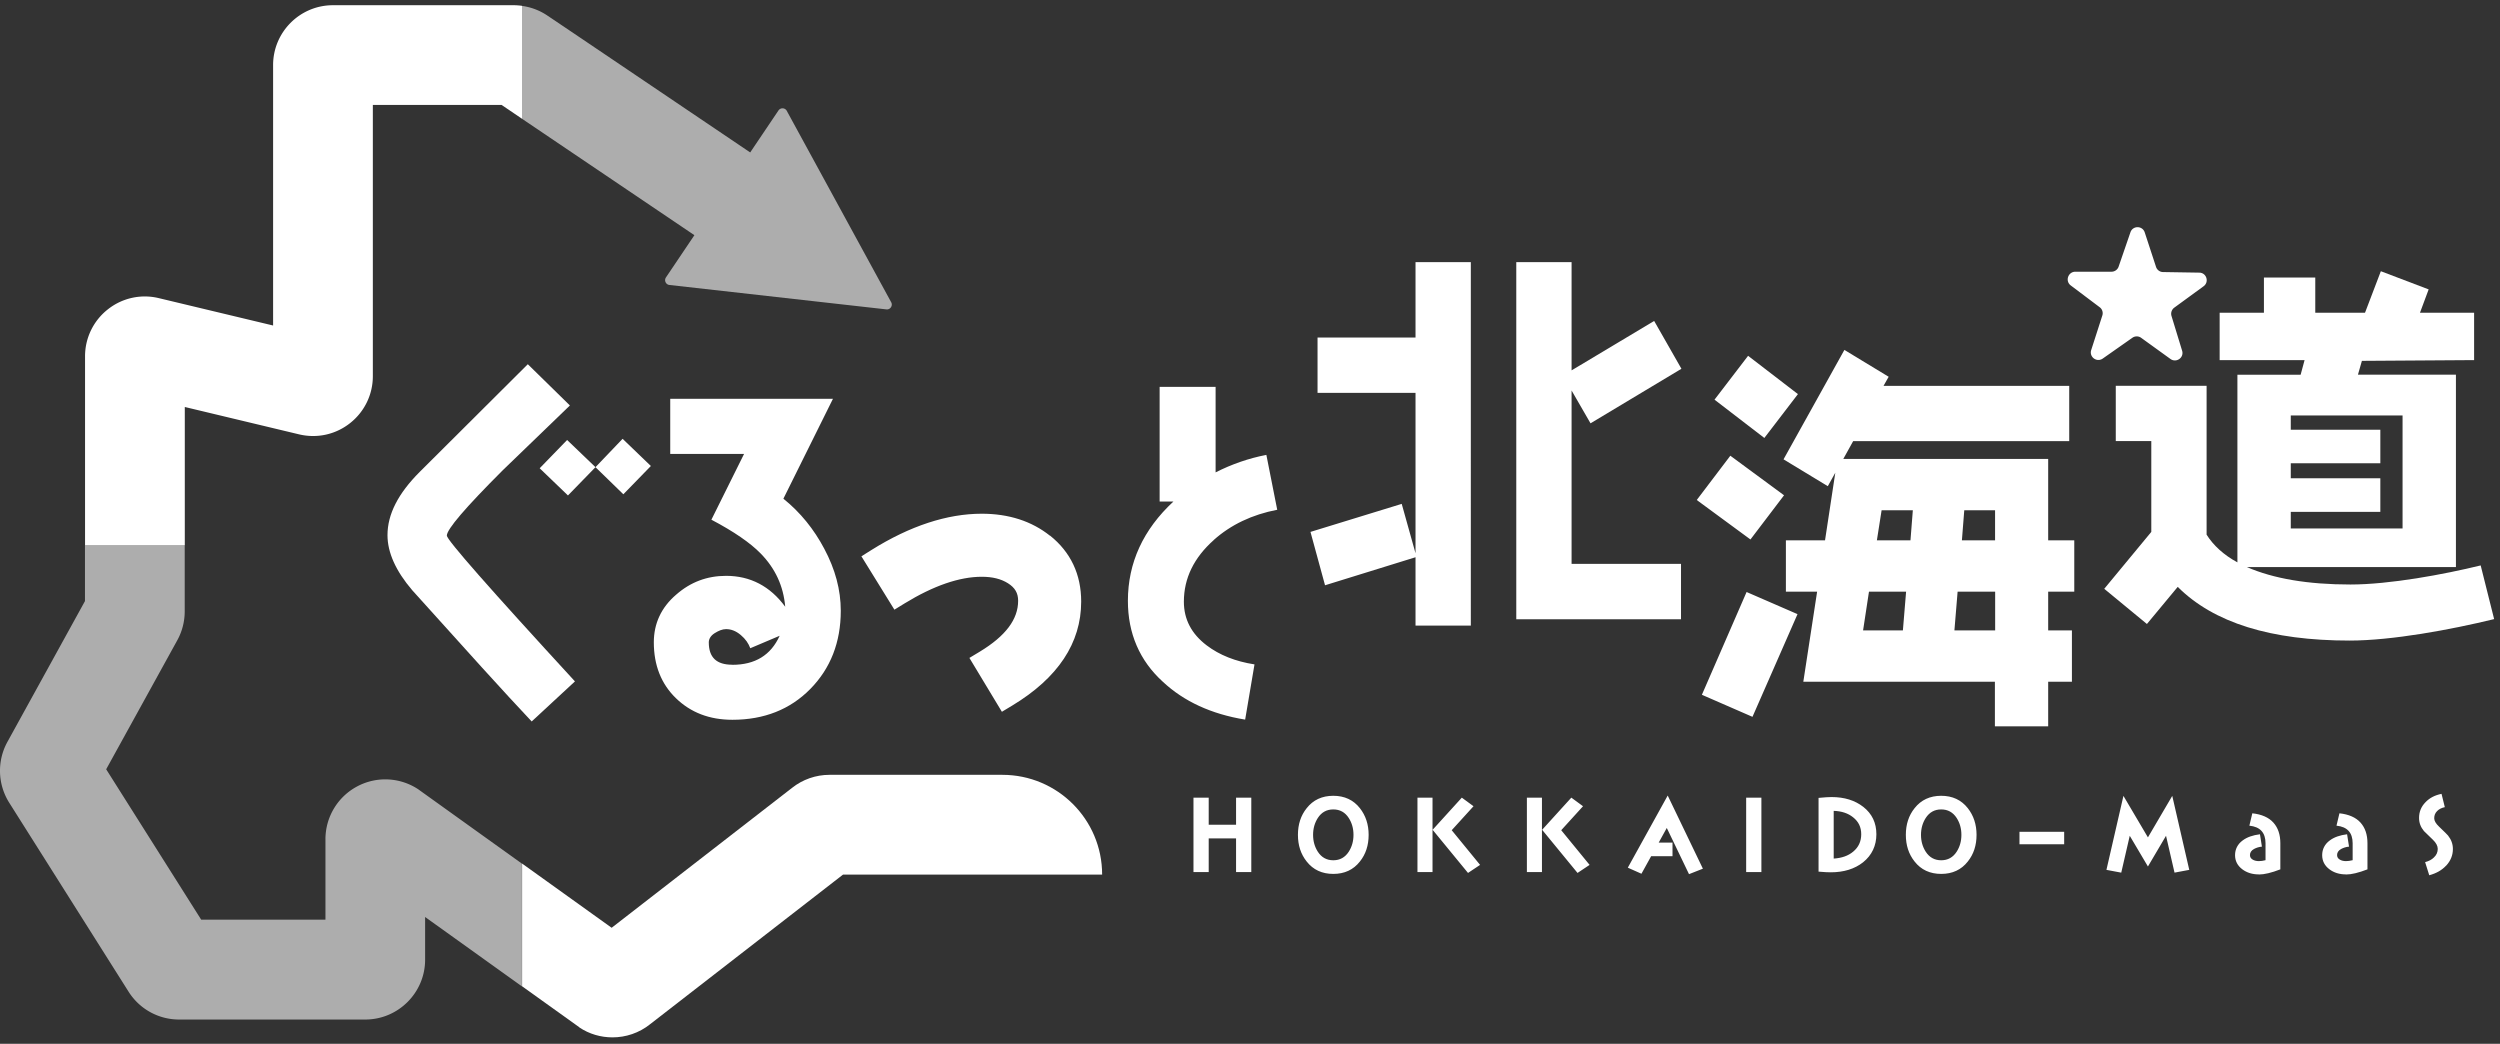 <svg xmlns="http://www.w3.org/2000/svg" width="297" height="124" fill="none"><rect width="100%" height="100%" fill="#333333" stroke="none"/><path fill="#fff" d="M59.724 55.87c2.66-2.57 5.32-5.13 7.98-7.7l-5-4.9-12.84 12.79c-2.57 2.57-3.83 5.04-3.83 7.52 0 2.05.98 4.25 2.94 6.54 6.26 6.96 10.97 12.18 14.19 15.59l5.14-4.76c-10.13-11.02-15.22-16.81-15.22-17.32 0-.75 2.19-3.31 6.63-7.75z"/><path fill="#fff" d="m64.114 55.63 3.36 3.23 3.27-3.36-3.37-3.23zM70.744 55.5l3.31 3.22 3.27-3.36-3.36-3.23zM93.064 59.25l5.89-11.87h-19.33v6.55h8.77l-3.88 7.81c2.66 1.4 4.62 2.75 5.85 4.01 1.75 1.79 2.71 3.88 2.92 6.33-1.79-2.44-4.15-3.67-7.02-3.67-2.27 0-4.23.74-5.93 2.23-1.79 1.53-2.66 3.45-2.66 5.67 0 2.71.87 4.93 2.62 6.63s3.97 2.57 6.72 2.57c3.75 0 6.85-1.22 9.25-3.66s3.62-5.54 3.62-9.29c0-2.49-.66-4.93-1.96-7.37-1.22-2.31-2.84-4.32-4.84-5.93zm-6.07 19.72c-1.88 0-2.79-.87-2.79-2.66 0-.39.22-.79.7-1.09s.92-.48 1.35-.48c.61 0 1.18.22 1.75.7s.92 1 1.13 1.57l3.49-1.48c-1.05 2.31-2.92 3.45-5.63 3.45zM124.744 63.65c-2.18-1.74-4.91-2.62-8.11-2.62-4.12 0-8.53 1.45-13.09 4.3l-1.21.76 3.92 6.34 1.22-.75c3.43-2.1 6.51-3.16 9.16-3.16 1.27 0 2.28.25 3.11.77.84.53 1.21 1.17 1.21 2.08 0 2.21-1.49 4.19-4.56 6.05l-1.23.74 3.86 6.4 1.23-.74c5.43-3.28 8.19-7.43 8.19-12.35 0-3.24-1.25-5.88-3.7-7.84zM144.194 64.15c2.04-1.82 4.57-3.02 7.54-3.59l-1.29-6.52c-2.08.4-4.13 1.11-6.03 2.08V45.96h-6.65v13.62h1.64c-3.59 3.33-5.41 7.28-5.41 11.8 0 3.86 1.38 7.1 4.17 9.63 2.48 2.31 5.72 3.82 9.76 4.48l1.11-6.56c-2.26-.35-4.17-1.11-5.68-2.26-1.82-1.38-2.71-3.11-2.71-5.19 0-2.79 1.2-5.23 3.55-7.32zM168.164 40.1h-11.64v6.57h11.64v19.06l-1.64-5.87-10.84 3.33 1.73 6.34 10.75-3.33v8.12h6.57V31.14h-6.57zM188.954 50.29l10.8-6.48-3.24-5.68-9.81 5.87V31.14h-6.57v42.43h19.57v-6.58h-13v-20.6zM211.944 58.84l-6.38-4.7-3.99 5.26 6.38 4.69zM202.184 82.54l6.01 2.62 5.35-12.2-6.05-2.63zM213.594 46.82l-5.92-4.55-3.99 5.21 5.92 4.55z"/><path fill="#fff" d="M243.344 54.52h-24.36l1.17-2.11h25.67v-6.57h-22.06l.61-1.08-5.26-3.19-7.23 13 5.26 3.19.89-1.6-1.22 8.03h-4.65v6.1h3.71l-1.64 10.7h22.76v5.3h6.33v-5.3h2.82v-6.1h-2.82v-4.6h3.1v-6.1h-3.1v-9.67zm-17.27 20.37h-4.74l.7-4.6h4.41l-.38 4.6zm.89-10.7h-3.99l.56-3.57h3.71zm10.05 10.7h-4.83l.38-4.6h4.46v4.6zm0-10.7h-3.94l.28-3.57h3.66zM294.714 67.17c-4.41 1.08-10.84 2.27-15.48 2.27-5.07 0-9.15-.7-12.3-2.07h24.83V44.51h-11.64l.47-1.64 13.33-.09v-5.63h-6.43l1.03-2.77-5.68-2.16-1.88 4.93h-5.91v-4.18h-6.1v4.18h-5.26v5.63h10.09l-.47 1.74h-7.51v22.29c-1.64-.89-2.86-2.02-3.66-3.29V45.83h-10.79v6.57h4.22v10.79l-5.59 6.76 5.07 4.18 3.66-4.41c4.27 4.27 11.08 6.38 20.42 6.38 5.02 0 12.01-1.29 17.17-2.55l-1.6-6.38zm-22.57-6.36h10.64v-3.99h-10.64v-1.78h10.64v-3.99h-10.64v-1.69h13.28v13.42h-13.28zM146.844 103.6v-4h-3.25v4h-1.81v-8.84h1.81v3.22h3.25v-3.22h1.81v8.84zM161.554 102.35c-.77.98-1.83 1.47-3.16 1.47s-2.39-.49-3.16-1.47c-.7-.88-1.04-1.93-1.04-3.17s.34-2.3 1.04-3.17c.77-.98 1.83-1.47 3.16-1.47s2.39.49 3.16 1.47c.69.88 1.04 1.93 1.04 3.17s-.34 2.3-1.04 3.17m-1.32-5.17c-.44-.68-1.05-1.02-1.84-1.02s-1.4.34-1.84 1.02c-.37.58-.56 1.24-.56 2s.19 1.42.56 2c.44.68 1.05 1.02 1.84 1.02s1.4-.34 1.84-1.02c.37-.58.56-1.24.56-2s-.19-1.42-.56-2M168.394 103.6v-8.84h1.79v8.84zm6.01.11-4.21-5.13 3.47-3.82 1.39 1.02-2.59 2.85 3.37 4.12-1.44.96zM181.394 103.6v-8.84h1.79v8.84zm6.02.11-4.21-5.13 3.47-3.82 1.39 1.02-2.59 2.85 3.37 4.12-1.44.96zM200.654 103.85l-2.64-5.49-.96 1.74h1.64v1.62h-2.54l-1.15 2.08-1.62-.72 4.74-8.57 4.18 8.69zM207.444 103.6v-8.84h1.81v8.84zM221.334 102.44c-1 .79-2.29 1.19-3.84 1.19-.32 0-.8-.02-1.45-.08v-8.76c.71-.07 1.23-.1 1.54-.1 1.53 0 2.78.39 3.78 1.17 1.04.82 1.55 1.9 1.55 3.25s-.53 2.49-1.58 3.33m-1.18-5.34c-.59-.48-1.36-.74-2.31-.77V102c.95-.06 1.73-.33 2.32-.83.63-.52.95-1.21.95-2.06s-.32-1.5-.96-2.01M233.774 102.35c-.77.98-1.83 1.47-3.16 1.47s-2.39-.49-3.16-1.47c-.7-.88-1.04-1.93-1.04-3.17s.34-2.3 1.04-3.17c.77-.98 1.83-1.47 3.16-1.47s2.39.49 3.16 1.47c.69.88 1.04 1.93 1.04 3.17s-.34 2.3-1.04 3.17m-1.32-5.17c-.44-.68-1.05-1.02-1.84-1.02s-1.4.34-1.84 1.02c-.37.58-.56 1.24-.56 2s.19 1.42.56 2c.44.68 1.05 1.02 1.84 1.02s1.4-.34 1.84-1.02c.37-.58.56-1.24.56-2s-.19-1.42-.56-2M239.914 100.3v-1.48h5.31v1.48zM258.334 103.67l-1.01-4.38-2.15 3.65-2.16-3.65-1.01 4.38-1.76-.33 2.02-8.79 2.91 4.93 2.89-4.93 2.02 8.79-1.76.33zM268.364 103.88c-.78 0-1.44-.2-1.98-.61-.57-.43-.86-.99-.86-1.68s.3-1.31.91-1.75c.52-.39 1.2-.62 2.05-.73l.23 1.47c-.37.03-.67.14-.94.28q-.48.27-.48.72c0 .24.11.42.34.55.19.11.43.17.71.17.24 0 .5-.03.8-.11v-2.01c0-1.26-.64-1.96-1.92-2.09l.35-1.47c1.11.12 1.95.49 2.5 1.1.56.62.83 1.44.83 2.46v3.1c-1.06.41-1.91.61-2.54.61zM278.714 103.88c-.78 0-1.44-.2-1.98-.61-.57-.43-.86-.99-.86-1.68s.3-1.31.91-1.75c.52-.39 1.2-.62 2.05-.73l.23 1.47c-.37.03-.67.14-.94.28q-.48.27-.48.72c0 .24.11.42.34.55.19.11.43.17.71.17.24 0 .5-.03.8-.11v-2.01c0-1.26-.64-1.96-1.92-2.09l.35-1.47c1.11.12 1.95.49 2.5 1.1.56.62.83 1.44.83 2.46v3.1c-1.06.41-1.91.61-2.54.61zM290.594 102.84c-.51.55-1.18.92-2 1.14l-.49-1.56c.43-.11.78-.29 1.05-.56.3-.28.45-.62.45-1.01 0-.35-.19-.72-.58-1.09l-1.06-1.03c-.39-.47-.58-.98-.58-1.56 0-.72.25-1.34.76-1.86.48-.51 1.11-.84 1.91-1l.39 1.58c-.38.08-.68.23-.91.46-.24.24-.35.52-.35.86 0 .3.19.63.58 1 .64.61 1 .97 1.06 1.05.39.49.58 1.02.58 1.6 0 .75-.27 1.41-.81 1.99z"/><path fill="#fff" d="m261.274 32.39-4.3-.07c-.38 0-.72-.25-.84-.62l-1.34-4.09c-.27-.82-1.42-.83-1.7-.01l-1.4 4.07c-.12.36-.46.61-.85.61h-4.3c-.86.01-1.23 1.11-.54 1.63l3.44 2.59c.31.23.43.63.31.99l-1.32 4.1c-.26.82.66 1.5 1.37 1.01l3.52-2.47c.31-.22.73-.22 1.04 0l3.49 2.52c.7.5 1.64-.17 1.38-.99l-1.26-4.12c-.11-.37.02-.76.33-.99l3.48-2.54c.7-.51.35-1.61-.51-1.62M21.954 48.35l13.57 3.25c2.13.51 4.34.03 6.06-1.33a7.08 7.08 0 0 0 2.71-5.58V12.47h15.3l2.42 1.64V.69c-.32-.04-.65-.07-.97-.07h-21.49c-3.92 0-7.11 3.19-7.11 7.11v30.94l-13.57-3.25a7.06 7.06 0 0 0-6.06 1.33 7.08 7.08 0 0 0-2.71 5.59v22.43h11.85V48.35"/><path fill="#fff" d="m62.014 14.11 20.48 13.83-3.38 5.02c-.23.35-.03.82.38.89l25.77 2.9c.49.09.86-.45.59-.88l-12.4-22.73a.58.58 0 0 0-.97-.02l-3.36 4.99-20.34-13.73-3.77-2.54c-.91-.61-1.93-.99-3-1.14v13.42zM49.884 93.91l-.15-.11a7.09 7.09 0 0 0-7.31-.37 7.1 7.1 0 0 0-3.76 6.27v9.56h-14.76l-11.29-17.87 8.45-15.33c.58-1.05.88-2.24.88-3.43v-7.87h-11.85v6.65L.884 88.13a7.12 7.12 0 0 0 .21 7.23l14.18 22.45a7.08 7.08 0 0 0 6.01 3.31h22.11c3.92 0 7.11-3.19 7.11-7.11v-5.07l11.5 8.24V102.6z" opacity=".6"/><path fill="#fff" d="M68.814 122.05c1.19.8 2.57 1.19 3.95 1.19 1.58 0 3.16-.52 4.45-1.55l22.94-17.79h30.78c0-6.55-5.31-11.85-11.85-11.85h-20.55c-1.61 0-3.18.55-4.44 1.55l-21.43 16.62-10.64-7.63v14.58l6.8 4.87z"/></svg>